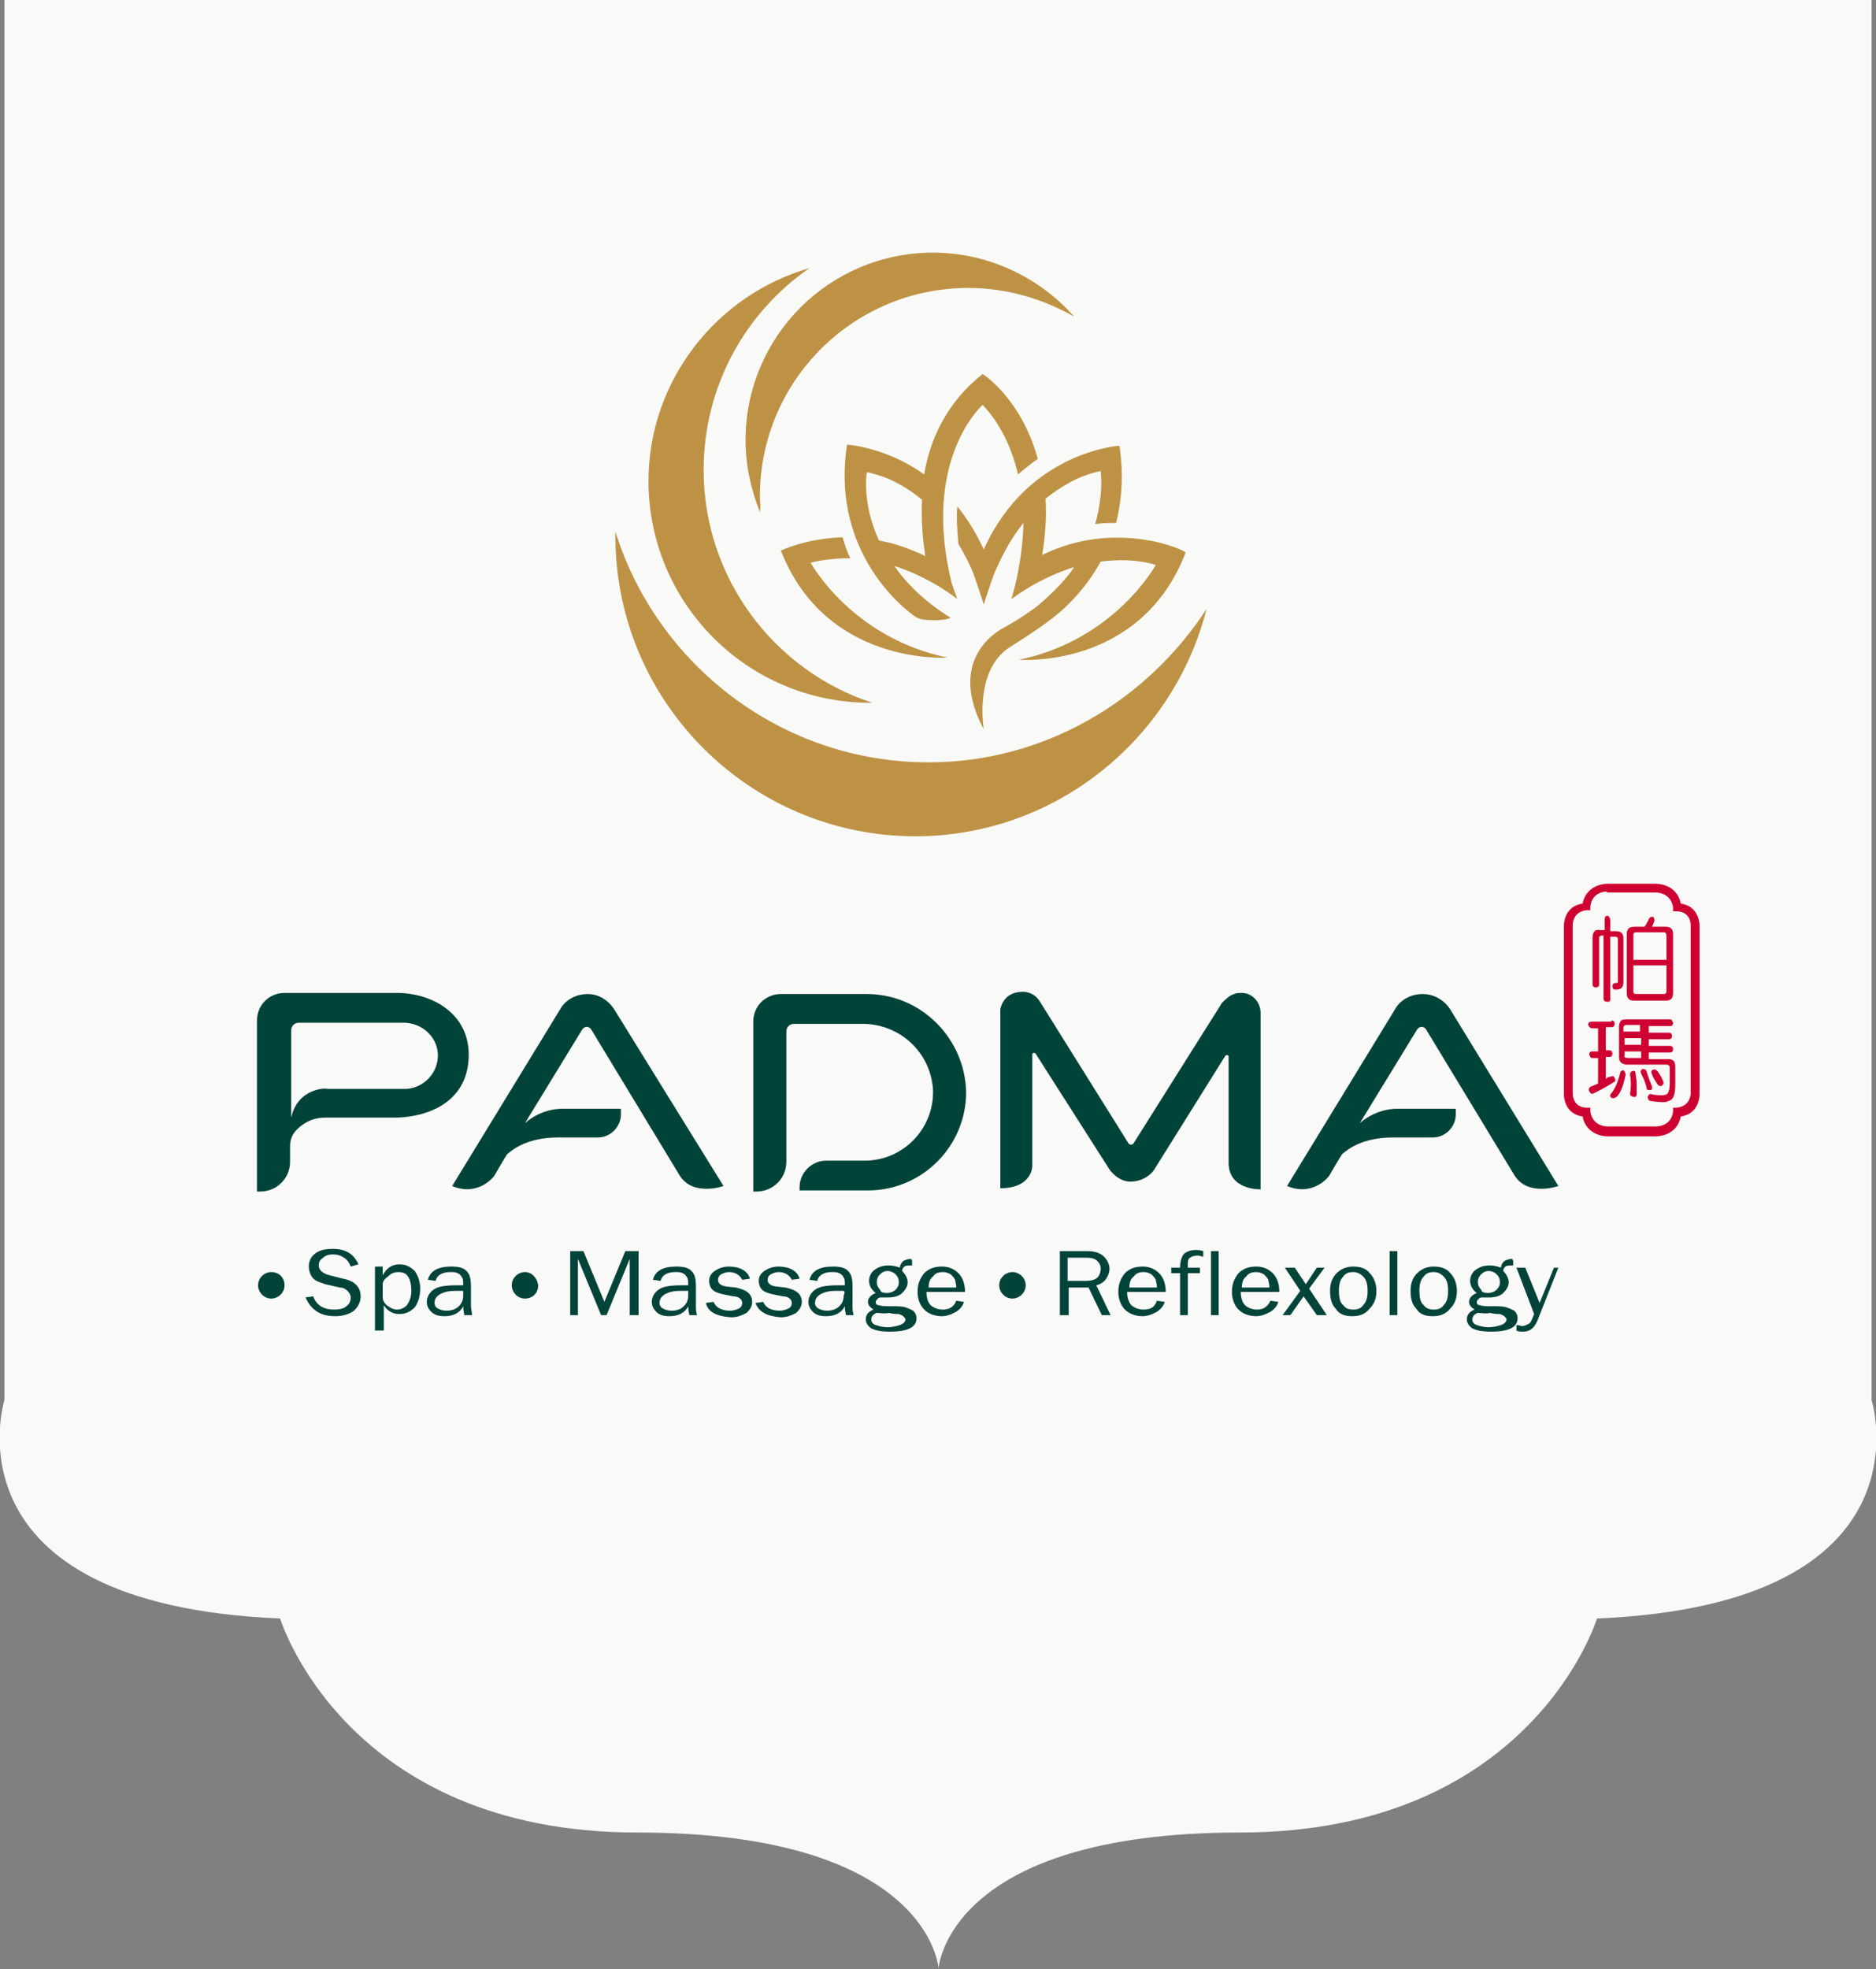 <?xml version="1.0" encoding="utf-8"?>
<!-- Generator: Adobe Illustrator 25.0.1, SVG Export Plug-In . SVG Version: 6.00 Build 0)  -->
<svg version="1.1" id="Layer_1" xmlns="http://www.w3.org/2000/svg" xmlns:xlink="http://www.w3.org/1999/xlink" x="0px" y="0px"
	 viewBox="0 0 170.1 178.5" style="enable-background:new 0 0 170.1 178.5;" xml:space="preserve">
<rect x="0" y="0" width="170.1" height="178.5" fill="#808080" stroke="none"/>
<style type="text/css">
	.st0{fill:#F9F9F7;}
	.st1{fill:#CE0032;}
	.st2{fill:#004339;}
	.st3{fill:#BE9245;}
</style>
<g>
	<path class="st0" d="M169.7,126.9V0H88.6h-3.6h-3.6H0.4v126.9c0,0-5.8,18.5,25,19.8c0,0,5.9,19.4,32.4,19.4s27.3,12.3,27.3,12.3
		s0.8-12.3,27.3-12.3s32.4-19.4,32.4-19.4C175.5,145.4,169.7,126.9,169.7,126.9z"/>
	<g>
		<g id="XMLID_22_">
			<path id="XMLID_41_" class="st1" d="M145.7,103c-1.6-0.1-2.1-1.2-2.2-1.8c-1.4-0.2-1.7-1.4-1.7-2V83.9c0-0.6,0.3-1.8,1.7-2
				c0.1-0.6,0.6-1.7,2.2-1.8l4.5,0c1.6,0.1,2.1,1.2,2.2,1.8c1.4,0.2,1.7,1.4,1.7,2l0,15.3c0,0.6-0.3,1.8-1.7,2
				c-0.1,0.6-0.6,1.7-2.2,1.8l0,0H145.7z M145.7,80.8c-1.5,0.1-1.5,1.4-1.5,1.4l0,0.3l-0.3,0c-1.3,0.1-1.3,1.3-1.3,1.3l0,15.3
				c0,0.1,0,1.3,1.3,1.3l0.3,0l0,0.3c0,0.1,0.1,1.3,1.5,1.4h4.5c1.5-0.1,1.5-1.4,1.5-1.4l0-0.3l0.3,0c1.3-0.1,1.3-1.3,1.3-1.3V83.9
				c0-0.1,0-1.3-1.3-1.3l-0.3,0l0-0.3c0-0.1-0.1-1.3-1.5-1.4H145.7z"/>
			<g id="XMLID_23_">
				<g>
					<path id="XMLID_160_" class="st1" d="M146,83.4v1h0.5c0.5,0,0.7,0.2,0.7,0.7V89c0,0.5-0.2,0.7-0.7,0.7c-0.2,0-0.3-0.1-0.3-0.3
						c0-0.2,0.1-0.3,0.3-0.3c0.1,0,0.2,0,0.2-0.1v-3.9c0-0.1-0.1-0.2-0.2-0.2H146v5.7c0,0.2-0.1,0.2-0.3,0.2c-0.2,0-0.3-0.1-0.3-0.3
						v-5.7h-0.2c-0.1,0-0.2,0.1-0.2,0.2v4.2c0,0.2-0.1,0.3-0.3,0.3c-0.2,0-0.3-0.1-0.3-0.3v-4.2c0-0.5,0.2-0.8,0.7-0.7h0.4v-1
						c0-0.2,0.1-0.3,0.3-0.3C145.9,83.1,146,83.2,146,83.4z M150,83.5C150,83.5,149.9,83.5,150,83.5c-0.1,0.3-0.2,0.4-0.2,0.5h1.2
						c0.5,0,0.7,0.2,0.7,0.7V90c0,0.5-0.2,0.7-0.7,0.7h-2.8c-0.5,0-0.7-0.2-0.7-0.7v-5.3c0-0.5,0.2-0.7,0.7-0.7h0.9
						c0,0,0.1-0.1,0.2-0.3c0.1-0.2,0.2-0.3,0.2-0.4c0.1-0.2,0.2-0.2,0.4-0.2C150,83.2,150,83.3,150,83.5z M148.3,84.5
						c-0.1,0-0.2,0.1-0.2,0.2V87h3v-2.2c0-0.2-0.1-0.3-0.2-0.3H148.3z M148.1,87.5v2.4c0,0.1,0.1,0.2,0.2,0.2h2.6
						c0.1,0,0.2-0.1,0.2-0.2v-2.4H148.1z"/>
					<path id="XMLID_150_" class="st1" d="M146.1,92.5c0.2,0,0.3,0.1,0.3,0.3c0,0.2-0.1,0.3-0.3,0.3h-0.5v2.1h0.3
						c0.2,0,0.3,0.1,0.3,0.3c0,0.2-0.1,0.3-0.3,0.3h-0.3v2c0.1-0.1,0.2-0.2,0.4-0.2c0.2-0.1,0.3-0.1,0.4,0.1
						c0.1,0.2,0.1,0.3-0.1,0.4c-0.6,0.4-1.2,0.7-1.8,1c-0.2,0.1-0.3,0-0.4-0.2c-0.1-0.2,0-0.3,0.1-0.4c0.3-0.1,0.5-0.2,0.7-0.3v-2.3
						h-0.5c-0.2,0-0.2-0.1-0.3-0.3c0-0.2,0.1-0.3,0.3-0.3h0.5v-2.1h-0.5c-0.2,0-0.3-0.1-0.4-0.3c0-0.2,0.1-0.3,0.4-0.3H146.1z
						 M147.4,97.4c-0.2,0.9-0.4,1.6-0.8,2c-0.1,0.1-0.3,0.2-0.5,0.1c-0.1-0.1-0.2-0.2,0-0.4c0.4-0.5,0.6-1.1,0.8-1.8
						c0-0.2,0.2-0.3,0.3-0.3C147.3,97.1,147.4,97.3,147.4,97.4z M151.4,92.4c0.2,0,0.2,0.1,0.3,0.3c0,0.2-0.1,0.3-0.2,0.3h-2v0.6
						h1.8c0.2,0,0.3,0.1,0.3,0.3c0,0.2-0.1,0.3-0.3,0.3h-1.8v0.6h1.9c0.2,0,0.3,0.1,0.3,0.3c0,0.2-0.1,0.3-0.3,0.3h-1.9v0.6h1.8
						c0.4,0,0.6,0.2,0.6,0.7v1.5c0,0.8-0.1,1.3-0.4,1.5c-0.2,0.1-0.4,0.2-0.6,0.2c-0.2,0-0.6,0-1.2-0.1c-0.2,0-0.3-0.2-0.3-0.4
						c0.1-0.2,0.2-0.3,0.4-0.2c0.6,0.1,1.1,0.1,1.3,0c0.2-0.1,0.3-0.5,0.3-1v-1.4c0-0.2-0.1-0.3-0.3-0.3h-3.5
						c-0.5,0-0.8-0.2-0.8-0.7V93c0-0.2,0.1-0.4,0.2-0.5c0.1-0.1,0.3-0.1,0.6-0.1H151.4z M147.5,92.9c-0.2,0-0.3,0.1-0.3,0.2v0.4h1.5
						v-0.6H147.5z M147.6,95.9h1.2v-0.6h-1.5v0.4C147.2,95.8,147.4,95.9,147.6,95.9z M147.3,94.1v0.6h1.5v-0.6H147.3z M148.3,97.3
						c0,0.2,0.1,0.5,0.1,0.9c0,0.4,0,0.7,0,1c0,0.2-0.2,0.3-0.3,0.2c-0.2,0-0.3-0.1-0.3-0.3c0.1-0.5,0.1-1.1,0-1.7
						c0-0.2,0.1-0.3,0.2-0.3C148.2,97,148.3,97.1,148.3,97.3z M149.8,98.5c0,0.2,0,0.3-0.2,0.3c-0.2,0-0.3,0-0.3-0.2
						c-0.1-0.5-0.3-0.9-0.5-1.3c-0.1-0.2,0-0.3,0.1-0.4c0.2,0,0.3,0,0.4,0.2C149.4,97.5,149.6,98,149.8,98.5z M150.3,97.1
						c0.2,0.3,0.4,0.6,0.5,0.9c0.1,0.2,0,0.3-0.1,0.4c-0.2,0.1-0.3,0-0.4-0.1c-0.2-0.3-0.4-0.6-0.5-0.9c-0.1-0.2-0.1-0.3,0-0.4
						C150,96.9,150.1,96.9,150.3,97.1z"/>
				</g>
			</g>
		</g>
		<g id="XMLID_12_">
			<g>
				<g id="XMLID_548_">
					<path id="XMLID_603_" class="st2" d="M27.7,117.6l0.7-0.1c0.3,0.8,0.9,1.2,1.9,1.2c0.5,0,0.9-0.1,1.1-0.3
						c0.3-0.2,0.4-0.5,0.4-0.8c0-0.2-0.1-0.4-0.3-0.6c-0.2-0.2-0.4-0.3-0.7-0.3l-1.3-0.3c-0.3-0.1-0.6-0.2-0.8-0.3
						c-0.2-0.1-0.4-0.3-0.5-0.5c-0.1-0.2-0.2-0.5-0.2-0.8c0-0.5,0.2-0.9,0.6-1.2c0.4-0.3,0.9-0.4,1.6-0.4c1.2,0,1.9,0.5,2.3,1.4
						l-0.7,0.2c-0.1-0.3-0.3-0.6-0.6-0.8c-0.3-0.2-0.6-0.3-1-0.3c-0.4,0-0.7,0.1-0.9,0.3c-0.3,0.2-0.4,0.4-0.4,0.7
						c0,0.4,0.3,0.7,1,0.9l1.2,0.3c1.1,0.2,1.6,0.8,1.6,1.6c0,0.5-0.2,0.9-0.6,1.3c-0.4,0.3-1,0.5-1.7,0.5
						C29,119.3,28.2,118.7,27.7,117.6z"/>
					<path id="XMLID_600_" class="st2" d="M34.7,120.6h-0.7v-5.8h0.7v0.8c0.3-0.6,0.8-1,1.5-1c0.6,0,1,0.2,1.4,0.6
						c0.3,0.4,0.5,1,0.5,1.6c0,0.7-0.2,1.3-0.5,1.7c-0.4,0.4-0.8,0.6-1.4,0.6c-0.6,0-1.1-0.3-1.4-0.8V120.6z M34.7,116.4v1.2
						c0,0.3,0.2,0.6,0.5,0.8c0.3,0.2,0.5,0.3,0.8,0.3c0.3,0,0.6-0.1,0.9-0.4c0.2-0.3,0.4-0.7,0.4-1.3c0-0.5-0.1-1-0.3-1.3
						c-0.2-0.3-0.5-0.4-0.9-0.4c-0.3,0-0.6,0.1-0.8,0.3C34.9,115.9,34.7,116.1,34.7,116.4z"/>
					<path id="XMLID_597_" class="st2" d="M42.8,119.2h-0.7c0-0.1-0.1-0.4-0.1-0.8c-0.3,0.6-0.9,0.9-1.7,0.9c-0.5,0-0.9-0.1-1.2-0.4
						c-0.3-0.3-0.4-0.6-0.4-0.9c0-0.4,0.2-0.8,0.6-1.1c0.4-0.3,1.1-0.4,2.1-0.4c0.1,0,0.3,0,0.6,0c0-0.3,0-0.6-0.1-0.7
						c-0.1-0.2-0.2-0.3-0.4-0.4c-0.2-0.1-0.4-0.1-0.7-0.1c-0.7,0-1.2,0.3-1.3,0.8l-0.7-0.1c0.2-0.8,0.9-1.2,2.1-1.2
						c0.7,0,1.1,0.1,1.4,0.4c0.3,0.3,0.4,0.7,0.4,1.4v1.8C42.7,118.6,42.8,118.9,42.8,119.2z M42,117c-0.3,0-0.5,0-0.7,0
						c-0.6,0-1,0.1-1.4,0.3c-0.3,0.2-0.5,0.4-0.5,0.8c0,0.2,0.1,0.4,0.3,0.5c0.2,0.1,0.4,0.2,0.8,0.2c0.4,0,0.8-0.1,1.1-0.4
						c0.3-0.3,0.4-0.6,0.4-1C42,117.2,42,117.1,42,117z"/>
					<path id="XMLID_595_" class="st2" d="M57.9,119.2h-0.8v-5.1l-2.1,5.1h-0.5l-2.1-5.1v5.1h-0.7v-5.8h1.2l1.9,4.6l1.9-4.6h1.2
						V119.2z"/>
					<path id="XMLID_592_" class="st2" d="M63.2,119.2h-0.7c0-0.1-0.1-0.4-0.1-0.8c-0.3,0.6-0.9,0.9-1.7,0.9c-0.5,0-0.9-0.1-1.2-0.4
						c-0.3-0.3-0.4-0.6-0.4-0.9c0-0.4,0.2-0.8,0.6-1.1c0.4-0.3,1.1-0.4,2.1-0.4c0.1,0,0.3,0,0.6,0c0-0.3,0-0.6-0.1-0.7
						c-0.1-0.2-0.2-0.3-0.4-0.4c-0.2-0.1-0.4-0.1-0.7-0.1c-0.7,0-1.2,0.3-1.3,0.8l-0.7-0.1c0.2-0.8,0.9-1.2,2.1-1.2
						c0.7,0,1.1,0.1,1.4,0.4c0.3,0.3,0.4,0.7,0.4,1.4v1.8C63.1,118.6,63.1,118.9,63.2,119.2z M62.4,117c-0.3,0-0.5,0-0.7,0
						c-0.6,0-1,0.1-1.4,0.3c-0.3,0.2-0.5,0.4-0.5,0.8c0,0.2,0.1,0.4,0.3,0.5c0.2,0.1,0.4,0.2,0.8,0.2c0.4,0,0.8-0.1,1.1-0.4
						c0.3-0.3,0.4-0.6,0.4-1C62.4,117.2,62.4,117.1,62.4,117z"/>
					<path id="XMLID_590_" class="st2" d="M64,118.1l0.7-0.1c0.2,0.5,0.7,0.8,1.5,0.8c0.3,0,0.6-0.1,0.8-0.2
						c0.2-0.1,0.3-0.3,0.3-0.5c0-0.3-0.3-0.6-0.8-0.6l-1-0.2c-0.4-0.1-0.7-0.2-0.9-0.4c-0.2-0.2-0.3-0.5-0.3-0.8
						c0-0.4,0.2-0.7,0.5-0.9c0.3-0.2,0.7-0.4,1.3-0.4c1,0,1.7,0.4,1.9,1.1l-0.7,0.1c-0.2-0.4-0.6-0.7-1.2-0.7
						c-0.3,0-0.5,0.1-0.7,0.2c-0.2,0.1-0.3,0.3-0.3,0.5c0,0.3,0.2,0.5,0.7,0.6l0.9,0.1c1,0.2,1.5,0.6,1.5,1.3c0,0.4-0.2,0.7-0.5,1
						c-0.4,0.2-0.8,0.4-1.4,0.4C64.9,119.3,64.2,118.9,64,118.1z"/>
					<path id="XMLID_588_" class="st2" d="M68.5,118.1l0.7-0.1c0.2,0.5,0.7,0.8,1.5,0.8c0.3,0,0.6-0.1,0.8-0.2
						c0.2-0.1,0.3-0.3,0.3-0.5c0-0.3-0.3-0.6-0.8-0.6l-1-0.2c-0.4-0.1-0.7-0.2-0.9-0.4c-0.2-0.2-0.3-0.5-0.3-0.8
						c0-0.4,0.2-0.7,0.5-0.9c0.3-0.2,0.7-0.4,1.3-0.4c1,0,1.7,0.4,1.9,1.1l-0.7,0.1c-0.2-0.4-0.6-0.7-1.2-0.7
						c-0.3,0-0.5,0.1-0.7,0.2c-0.2,0.1-0.3,0.3-0.3,0.5c0,0.3,0.2,0.5,0.7,0.6l0.9,0.1c1,0.2,1.5,0.6,1.5,1.3c0,0.4-0.2,0.7-0.5,1
						c-0.4,0.2-0.8,0.4-1.4,0.4C69.5,119.3,68.8,118.9,68.5,118.1z"/>
					<path id="XMLID_585_" class="st2" d="M77.4,119.2h-0.7c0-0.1-0.1-0.4-0.1-0.8c-0.3,0.6-0.9,0.9-1.7,0.9c-0.5,0-0.9-0.1-1.2-0.4
						c-0.3-0.3-0.4-0.6-0.4-0.9c0-0.4,0.2-0.8,0.6-1.1c0.4-0.3,1.1-0.4,2.1-0.4c0.1,0,0.3,0,0.6,0c0-0.3,0-0.6-0.1-0.7
						c-0.1-0.2-0.2-0.3-0.4-0.4c-0.2-0.1-0.4-0.1-0.7-0.1c-0.7,0-1.2,0.3-1.3,0.8l-0.7-0.1c0.2-0.8,0.9-1.2,2.1-1.2
						c0.7,0,1.1,0.1,1.4,0.4c0.3,0.3,0.4,0.7,0.4,1.4v1.8C77.3,118.6,77.3,118.9,77.4,119.2z M76.5,117c-0.3,0-0.5,0-0.7,0
						c-0.6,0-1,0.1-1.4,0.3c-0.3,0.2-0.5,0.4-0.5,0.8c0,0.2,0.1,0.4,0.3,0.5c0.2,0.1,0.4,0.2,0.8,0.2c0.4,0,0.8-0.1,1.1-0.4
						c0.3-0.3,0.4-0.6,0.4-1C76.6,117.2,76.6,117.1,76.5,117z"/>
					<path id="XMLID_581_" class="st2" d="M82.7,114.2v0.5c-0.3,0-0.6,0-0.7,0.1c-0.1,0.1-0.2,0.2-0.2,0.4c0.3,0.3,0.5,0.7,0.5,1
						c0,0.4-0.2,0.7-0.5,1c-0.3,0.3-0.8,0.4-1.3,0.4c-0.1,0-0.2,0-0.3,0c-0.2,0-0.3,0-0.3,0c-0.1,0-0.2,0-0.3,0.1
						c-0.1,0.1-0.2,0.2-0.2,0.3c0,0.2,0.1,0.3,0.3,0.3c0.2,0.1,0.6,0.1,1.2,0.1c0.5,0,0.9,0,1.2,0.1c0.3,0.1,0.5,0.2,0.7,0.3
						c0.2,0.2,0.3,0.4,0.3,0.7c0,0.8-0.8,1.2-2.4,1.2c-0.8,0-1.3-0.1-1.7-0.3c-0.3-0.2-0.5-0.5-0.5-0.8c0-0.4,0.2-0.7,0.7-0.9
						c-0.3-0.2-0.5-0.4-0.5-0.7c0-0.3,0.2-0.6,0.7-0.8c-0.4-0.3-0.6-0.7-0.6-1.1c0-0.4,0.2-0.8,0.5-1c0.4-0.3,0.8-0.4,1.3-0.4
						c0.4,0,0.7,0.1,1,0.2c0-0.3,0.2-0.5,0.3-0.6c0.2-0.1,0.4-0.2,0.8-0.2C82.5,114.2,82.6,114.2,82.7,114.2z M79.5,119
						c-0.3,0.1-0.5,0.3-0.5,0.6c0,0.2,0.1,0.4,0.4,0.5c0.3,0.1,0.6,0.2,1.1,0.2c0.4,0,0.8-0.1,1.1-0.2c0.3-0.1,0.5-0.3,0.5-0.5
						c0-0.1-0.1-0.2-0.2-0.3c-0.1-0.1-0.2-0.1-0.4-0.2c-0.2,0-0.5,0-0.9-0.1C80.2,119.1,79.8,119,79.5,119z M80.4,117.2
						c0.3,0,0.6-0.1,0.8-0.3c0.2-0.2,0.3-0.4,0.3-0.7c0-0.3-0.1-0.5-0.3-0.7c-0.2-0.2-0.5-0.3-0.7-0.3c-0.3,0-0.5,0.1-0.7,0.3
						c-0.2,0.2-0.3,0.4-0.3,0.7c0,0.3,0.1,0.5,0.3,0.7C79.8,117.1,80.1,117.2,80.4,117.2z"/>
					<path id="XMLID_578_" class="st2" d="M86.7,117.9l0.7,0.1c-0.1,0.4-0.4,0.7-0.7,0.9c-0.4,0.2-0.8,0.4-1.3,0.4
						c-0.6,0-1.2-0.2-1.6-0.6c-0.4-0.4-0.6-1-0.6-1.6c0-0.7,0.2-1.2,0.6-1.7c0.4-0.4,0.9-0.6,1.6-0.6c0.6,0,1.1,0.2,1.5,0.6
						c0.4,0.4,0.6,1,0.6,1.7H84c0,0.6,0.2,1.1,0.5,1.3c0.3,0.2,0.6,0.3,1,0.3C86,118.7,86.5,118.5,86.7,117.9z M86.7,116.6
						c0-0.2-0.1-0.5-0.1-0.6c-0.1-0.2-0.2-0.3-0.4-0.5c-0.2-0.1-0.4-0.2-0.7-0.2c-0.4,0-0.7,0.1-0.9,0.4c-0.3,0.2-0.4,0.6-0.4,1
						H86.7z"/>
					<path id="XMLID_575_" class="st2" d="M100.7,119.2h-0.8l-1.2-2.5h-1.8v2.5h-0.8v-5.8h2.5c0.7,0,1.2,0.2,1.5,0.5
						c0.3,0.3,0.5,0.7,0.5,1.1c0,0.3-0.1,0.6-0.3,0.9c-0.2,0.3-0.5,0.5-0.9,0.6L100.7,119.2z M96.8,116.1h1.7c0.4,0,0.8-0.1,1-0.3
						c0.2-0.2,0.3-0.5,0.3-0.8c0-0.3-0.1-0.5-0.3-0.7c-0.2-0.2-0.5-0.3-0.9-0.3h-1.8V116.1z"/>
					<path id="XMLID_572_" class="st2" d="M104.9,117.9l0.7,0.1c-0.1,0.4-0.4,0.7-0.7,0.9c-0.4,0.2-0.8,0.4-1.3,0.4
						c-0.6,0-1.2-0.2-1.6-0.6c-0.4-0.4-0.6-1-0.6-1.6c0-0.7,0.2-1.2,0.6-1.7c0.4-0.4,0.9-0.6,1.6-0.6c0.6,0,1.1,0.2,1.5,0.6
						c0.4,0.4,0.6,1,0.6,1.7h-3.5c0,0.6,0.2,1.1,0.5,1.3c0.3,0.2,0.6,0.3,1,0.3C104.3,118.7,104.7,118.5,104.9,117.9z M104.9,116.6
						c0-0.2-0.1-0.5-0.1-0.6c-0.1-0.2-0.2-0.3-0.4-0.5c-0.2-0.1-0.4-0.2-0.7-0.2c-0.4,0-0.7,0.1-0.9,0.4c-0.3,0.2-0.4,0.6-0.4,1
						H104.9z"/>
					<path id="XMLID_570_" class="st2" d="M108.8,114.9v0.5h-1.1v3.8H107v-3.8h-0.8v-0.5h0.8c0-0.7,0.2-1.1,0.4-1.3
						c0.3-0.2,0.6-0.3,1-0.3c0.2,0,0.4,0,0.7,0.1v0.5c-0.2,0-0.3-0.1-0.5-0.1c-0.3,0-0.6,0.1-0.7,0.2c-0.2,0.1-0.2,0.4-0.2,0.7v0.2
						H108.8z"/>
					<path id="XMLID_568_" class="st2" d="M110.5,119.2h-0.7v-5.8h0.7V119.2z"/>
					<path id="XMLID_565_" class="st2" d="M115.2,117.9l0.7,0.1c-0.1,0.4-0.4,0.7-0.7,0.9c-0.4,0.2-0.8,0.4-1.3,0.4
						c-0.6,0-1.2-0.2-1.6-0.6c-0.4-0.4-0.6-1-0.6-1.6c0-0.7,0.2-1.2,0.6-1.7c0.4-0.4,0.9-0.6,1.6-0.6c0.6,0,1.1,0.2,1.5,0.6
						c0.4,0.4,0.6,1,0.6,1.7h-3.5c0,0.6,0.2,1.1,0.5,1.3c0.3,0.2,0.6,0.3,1,0.3C114.5,118.7,114.9,118.5,115.2,117.9z M115.1,116.6
						c0-0.2-0.1-0.5-0.1-0.6c-0.1-0.2-0.2-0.3-0.4-0.5c-0.2-0.1-0.4-0.2-0.7-0.2c-0.4,0-0.7,0.1-0.9,0.4c-0.3,0.2-0.4,0.6-0.4,1
						H115.1z"/>
					<path id="XMLID_563_" class="st2" d="M120.3,119.2h-0.9l-1.2-1.7l-1.2,1.7h-0.7l1.6-2.2l-1.4-2.1h0.9l1,1.5l1-1.5h0.7l-1.4,1.9
						L120.3,119.2z"/>
					<path id="XMLID_560_" class="st2" d="M122.6,119.3c-0.7,0-1.2-0.2-1.5-0.7c-0.4-0.4-0.5-1-0.5-1.6c0-0.7,0.2-1.2,0.6-1.6
						c0.4-0.4,0.9-0.6,1.5-0.6c0.7,0,1.2,0.2,1.5,0.6c0.4,0.4,0.6,1,0.6,1.6c0,0.7-0.2,1.2-0.6,1.6
						C123.8,119.1,123.3,119.3,122.6,119.3z M122.7,118.7c0.4,0,0.7-0.1,0.9-0.4c0.3-0.3,0.4-0.7,0.4-1.3c0-0.6-0.1-1-0.4-1.3
						c-0.3-0.3-0.6-0.4-0.9-0.4c-0.4,0-0.7,0.1-0.9,0.4c-0.3,0.3-0.4,0.7-0.4,1.3c0,0.6,0.1,1.1,0.4,1.3
						C122,118.6,122.3,118.7,122.7,118.7z"/>
					<path id="XMLID_558_" class="st2" d="M126.7,119.2H126v-5.8h0.7V119.2z"/>
					<path id="XMLID_555_" class="st2" d="M129.9,119.3c-0.7,0-1.2-0.2-1.5-0.7c-0.4-0.4-0.5-1-0.5-1.6c0-0.7,0.2-1.2,0.6-1.6
						c0.4-0.4,0.9-0.6,1.5-0.6c0.7,0,1.2,0.2,1.5,0.6c0.4,0.4,0.6,1,0.6,1.6c0,0.7-0.2,1.2-0.6,1.6
						C131.1,119.1,130.6,119.3,129.9,119.3z M130,118.7c0.4,0,0.7-0.1,0.9-0.4c0.3-0.3,0.4-0.7,0.4-1.3c0-0.6-0.1-1-0.4-1.3
						c-0.3-0.3-0.6-0.4-0.9-0.4c-0.4,0-0.7,0.1-0.9,0.4c-0.3,0.3-0.4,0.7-0.4,1.3c0,0.6,0.1,1.1,0.4,1.3
						C129.3,118.6,129.6,118.7,130,118.7z"/>
					<path id="XMLID_551_" class="st2" d="M137.2,114.2v0.5c-0.3,0-0.6,0-0.7,0.1c-0.1,0.1-0.2,0.2-0.2,0.4c0.3,0.3,0.5,0.7,0.5,1
						c0,0.4-0.2,0.7-0.5,1c-0.3,0.3-0.8,0.4-1.3,0.4c-0.1,0-0.2,0-0.3,0c-0.2,0-0.3,0-0.3,0c-0.1,0-0.2,0-0.3,0.1
						c-0.1,0.1-0.2,0.2-0.2,0.3c0,0.2,0.1,0.3,0.3,0.3c0.2,0.1,0.6,0.1,1.2,0.1c0.5,0,0.9,0,1.2,0.1c0.3,0.1,0.5,0.2,0.7,0.3
						c0.2,0.2,0.3,0.4,0.3,0.7c0,0.8-0.8,1.2-2.4,1.2c-0.8,0-1.3-0.1-1.7-0.3c-0.3-0.2-0.5-0.5-0.5-0.8c0-0.4,0.2-0.7,0.7-0.9
						c-0.3-0.2-0.5-0.4-0.5-0.7c0-0.3,0.2-0.6,0.7-0.8c-0.4-0.3-0.6-0.7-0.6-1.1c0-0.4,0.2-0.8,0.5-1c0.4-0.3,0.8-0.4,1.3-0.4
						c0.4,0,0.7,0.1,1,0.2c0-0.3,0.2-0.5,0.3-0.6c0.2-0.1,0.4-0.2,0.8-0.2C137,114.2,137.1,114.2,137.2,114.2z M134,119
						c-0.3,0.1-0.5,0.3-0.5,0.6c0,0.2,0.1,0.4,0.4,0.5c0.3,0.1,0.6,0.2,1.1,0.2c0.4,0,0.8-0.1,1.1-0.2c0.3-0.1,0.5-0.3,0.5-0.5
						c0-0.1-0.1-0.2-0.2-0.3c-0.1-0.1-0.2-0.1-0.4-0.2c-0.2,0-0.5,0-0.9-0.1C134.7,119.1,134.3,119,134,119z M134.9,117.2
						c0.3,0,0.6-0.1,0.8-0.3c0.2-0.2,0.3-0.4,0.3-0.7c0-0.3-0.1-0.5-0.3-0.7c-0.2-0.2-0.5-0.3-0.7-0.3c-0.3,0-0.5,0.1-0.7,0.3
						c-0.2,0.2-0.3,0.4-0.3,0.7c0,0.3,0.1,0.5,0.3,0.7C134.3,117.1,134.6,117.2,134.9,117.2z"/>
					<path id="XMLID_549_" class="st2" d="M141.3,114.9l-1.9,4.8c-0.3,0.7-0.7,1-1.3,1c-0.2,0-0.4,0-0.6-0.1v-0.5
						c0.2,0,0.4,0.1,0.5,0.1c0.2,0,0.4-0.1,0.6-0.2c0.2-0.1,0.3-0.4,0.5-0.9l-1.6-4.2h0.8l1.3,3.2l1.3-3.2H141.3z"/>
				</g>
				<g id="XMLID_537_">
					<path id="XMLID_545_" class="st2" d="M42.5,95.6c0-3.8-3.4-5.6-6.5-5.6H25.8v0c-1.4,0-2.5,1.1-2.5,2.5V108h0.3
						c1.5,0,2.7-1.2,2.7-2.7v-1.4c0-0.6,0.2-1.1,0.6-1.5c0.5-0.5,1.3-1.1,2.6-1.1l0,0H36C39.1,101.2,42.5,99.7,42.5,95.6z
						 M26.4,101.3v-7.9c0-0.4,0.3-0.7,0.7-0.7h9.5c1.6,0,3,1.2,3.1,2.8c0.1,1.7-1.3,3.2-3,3.2h-7C29.6,98.6,27,98.6,26.4,101.3z"/>
					<path id="XMLID_544_" class="st2" d="M53.3,90.1c-1.7,0-2.4,1.2-2.4,1.2l-9.9,16.2c2.4,1,3.8-0.9,3.8-0.9l1-1.7
						c0.1-0.1,0.1-0.2,0.2-0.3c0.6-0.5,1.9-1.5,4.6-1.5h3.6c1.2,0,2.1-1,2.1-2.1v-0.5H51c0,0-1.8-0.1-3.4,1.3l5.2-8.5
						c0.2-0.3,0.6-0.3,0.8,0l8,13.2c1.2,2,4,1,4,1l-9.9-16C55.7,91.5,54.9,90.1,53.3,90.1z"/>
					<path id="XMLID_543_" class="st2" d="M131.5,91.5c0,0-0.8-1.4-2.5-1.4c-1.7,0-2.4,1.2-2.4,1.2l-9.9,16.2c2.4,1,3.8-0.9,3.8-0.9
						l1-1.7c0.1-0.1,0.1-0.2,0.2-0.3c0.6-0.5,1.9-1.5,4.6-1.5h3.6c1.2,0,2.1-1,2.1-2.1v-0.5h-5.3c0,0-1.8-0.1-3.4,1.3l5.2-8.5
						c0.2-0.3,0.6-0.3,0.8,0l8,13.2c1.2,2,4,1,4,1L131.5,91.5z"/>
					<path id="XMLID_542_" class="st2" d="M112.6,90c-0.3,0-0.5,0-0.7,0.1c-0.4,0.1-0.8,0.5-1.1,0.8l-8,12.7c-0.1,0.2-0.4,0.2-0.5,0
						l-8-12.8c-0.6-1-1.6-0.9-1.6-0.9c-1.8,0-2,1.6-2,1.6v16.2c2.9,0,2.9-2,2.9-2V95.6c0-0.2,0.2-0.2,0.3-0.1l6.7,10.5
						c0.9,1.2,1.9,1.1,1.9,1.1c1.4,0,2.1-1,2.1-1l6.5-10.4c0.1-0.1,0.3-0.1,0.3,0.1v9.6c0,2.5,2.9,2.4,2.9,2.4v-16
						C114.3,90.9,113.6,90,112.6,90z"/>
					<path id="XMLID_541_" class="st2" d="M78.6,90.1h-7.3H71h-0.2c-1.4,0-2.5,1.1-2.5,2.5V108h0.3c1.5,0,2.7-1.2,2.7-2.7V93.5
						c0-0.4,0.3-0.7,0.7-0.7h6.2c3.4,0,6.2,2.6,6.4,6c0.1,3.5-2.7,6.4-6.2,6.4h-3.5c-1.3,0-2.4,1.1-2.4,2.4v0.3h6.2
						c4.9,0,8.9-4,8.9-8.9l0,0C87.5,94.1,83.5,90.1,78.6,90.1z"/>
					<path id="XMLID_540_" class="st2" d="M24.6,115.3c-0.6,0-1.2,0.5-1.2,1.2c0,0.6,0.5,1.2,1.2,1.2c0.6,0,1.2-0.5,1.2-1.2
						C25.8,115.8,25.3,115.3,24.6,115.3z"/>
					<path id="XMLID_539_" class="st2" d="M47.6,115.3c-0.6,0-1.2,0.5-1.2,1.2c0,0.6,0.5,1.2,1.2,1.2s1.2-0.5,1.2-1.2
						C48.7,115.8,48.2,115.3,47.6,115.3z"/>
					<path id="XMLID_538_" class="st2" d="M91.8,115.3c-0.6,0-1.2,0.5-1.2,1.2c0,0.6,0.5,1.2,1.2,1.2c0.6,0,1.2-0.5,1.2-1.2
						C93,115.8,92.4,115.3,91.8,115.3z"/>
				</g>
			</g>
		</g>
		<g id="XMLID_1_">
			<g id="XMLID_6_">
				<path id="XMLID_11_" class="st3" d="M94.5,50.3c0.3-1.9,0.4-3.5,0.3-5.1c1.4-1.1,3-2.1,5-2.5c0,0,0.3,2-0.5,4.8
					c0.7-0.1,1.3-0.1,1.9-0.1c0.5-2,0.7-4.3,0.3-7c0,0-8.3,0.5-12.3,9.4c-0.7-1.5-1.5-2.8-2.4-3.9c-0.1,1,0,2.2,0.1,3.4
					c0.6,1,1.1,2,1.4,2.8c0,0,0,0,0,0c0,0,0.8,2.3,0.9,2.7c0,0,0,0,0,0c0,0,0,0,0,0c0.1-0.4,0.9-2.7,0.9-2.7c0,0,0,0,0,0
					c0.6-1.4,1.4-3.1,2.7-4.7c-0.1,3.9-1.1,6.9-1.1,6.9s0,0,0,0c0.3-0.2,2.5-1.9,5.7-2.9c-0.8,1.2-1.9,2.3-3.3,3.5
					c-0.5,0.4-1.8,1.3-3.1,2c-1.3,0.7-4.9,3.4-1.8,9.2c0,0-0.9-5.3,2.3-7.4c2.2-1.4,3.4-2.2,4.7-3.3c0.9-0.8,2.4-2.3,3.6-4.5
					c1.6-0.2,3.3-0.2,5,0.3c0,0-3.7,6.8-12.4,8.6c0,0,11,0.9,15.1-9.7C107.6,49.9,101.2,47,94.5,50.3z"/>
				<path id="XMLID_10_" class="st3" d="M73.5,51c1.2-0.3,2.5-0.4,3.6-0.4c-0.3-0.6-0.5-1.2-0.7-1.9c-3.3,0.1-5.6,1.2-5.6,1.2
					c4.1,10.5,15.1,9.7,15.1,9.7C77.2,57.8,73.5,51,73.5,51z"/>
				<path id="XMLID_7_" class="st3" d="M86.3,52.9c-2.8-11.3,2.8-16.2,2.8-16.2c1.7,1.8,2.7,4.1,3.2,6.3c0.6-0.5,1.2-1,1.8-1.4
					c-1.5-5.5-5-7.7-5-7.7c-3.3,2.6-4.8,6-5.3,9.1c-3.5-2.5-7-2.7-7-2.7C75.2,50.8,83,55.9,83,55.9c0.4,0.3,1.2,0.3,1.2,0.3
					c1.4,0.1,2-0.2,2-0.2c-2.4-1.5-4-3.1-5.1-4.7c3.4,1.1,5.7,3,5.7,3L86.3,52.9z M78.6,42.8c2,0.4,3.7,1.4,5,2.5
					c-0.1,2,0.1,3.8,0.3,5.1c-1.5-0.7-2.9-1.2-4.2-1.4C78.1,45.5,78.6,42.8,78.6,42.8z"/>
			</g>
			<g id="XMLID_2_">
				<path id="XMLID_5_" class="st3" d="M68.9,45c0-10.5,8.5-18.9,18.9-18.9c3.5,0,6.8,1,9.6,2.6c-3.1-3.5-7.7-5.8-12.8-5.8
					c-9.4,0-17,7.6-17,17c0,2.3,0.5,4.5,1.3,6.5C69,46,68.9,45.5,68.9,45z"/>
				<path id="XMLID_4_" class="st3" d="M63.8,42.6c0-7.6,3.8-14.3,9.6-18.3C65,26.7,58.8,34.5,58.8,43.6c0,11.1,9,20.1,20.1,20.1
					c0.1,0,0.1,0,0.2,0C70.2,60.8,63.8,52.4,63.8,42.6z"/>
				<path id="XMLID_3_" class="st3" d="M84.2,69.1c-13.3,0-24.6-8.8-28.4-20.9c0,0.1,0,0.3,0,0.4c0,15,12.2,27.2,27.2,27.2
					c12.7,0,23.4-8.8,26.4-20.6C104,63.5,94.7,69.1,84.2,69.1z"/>
			</g>
		</g>
	</g>
</g>
</svg>

